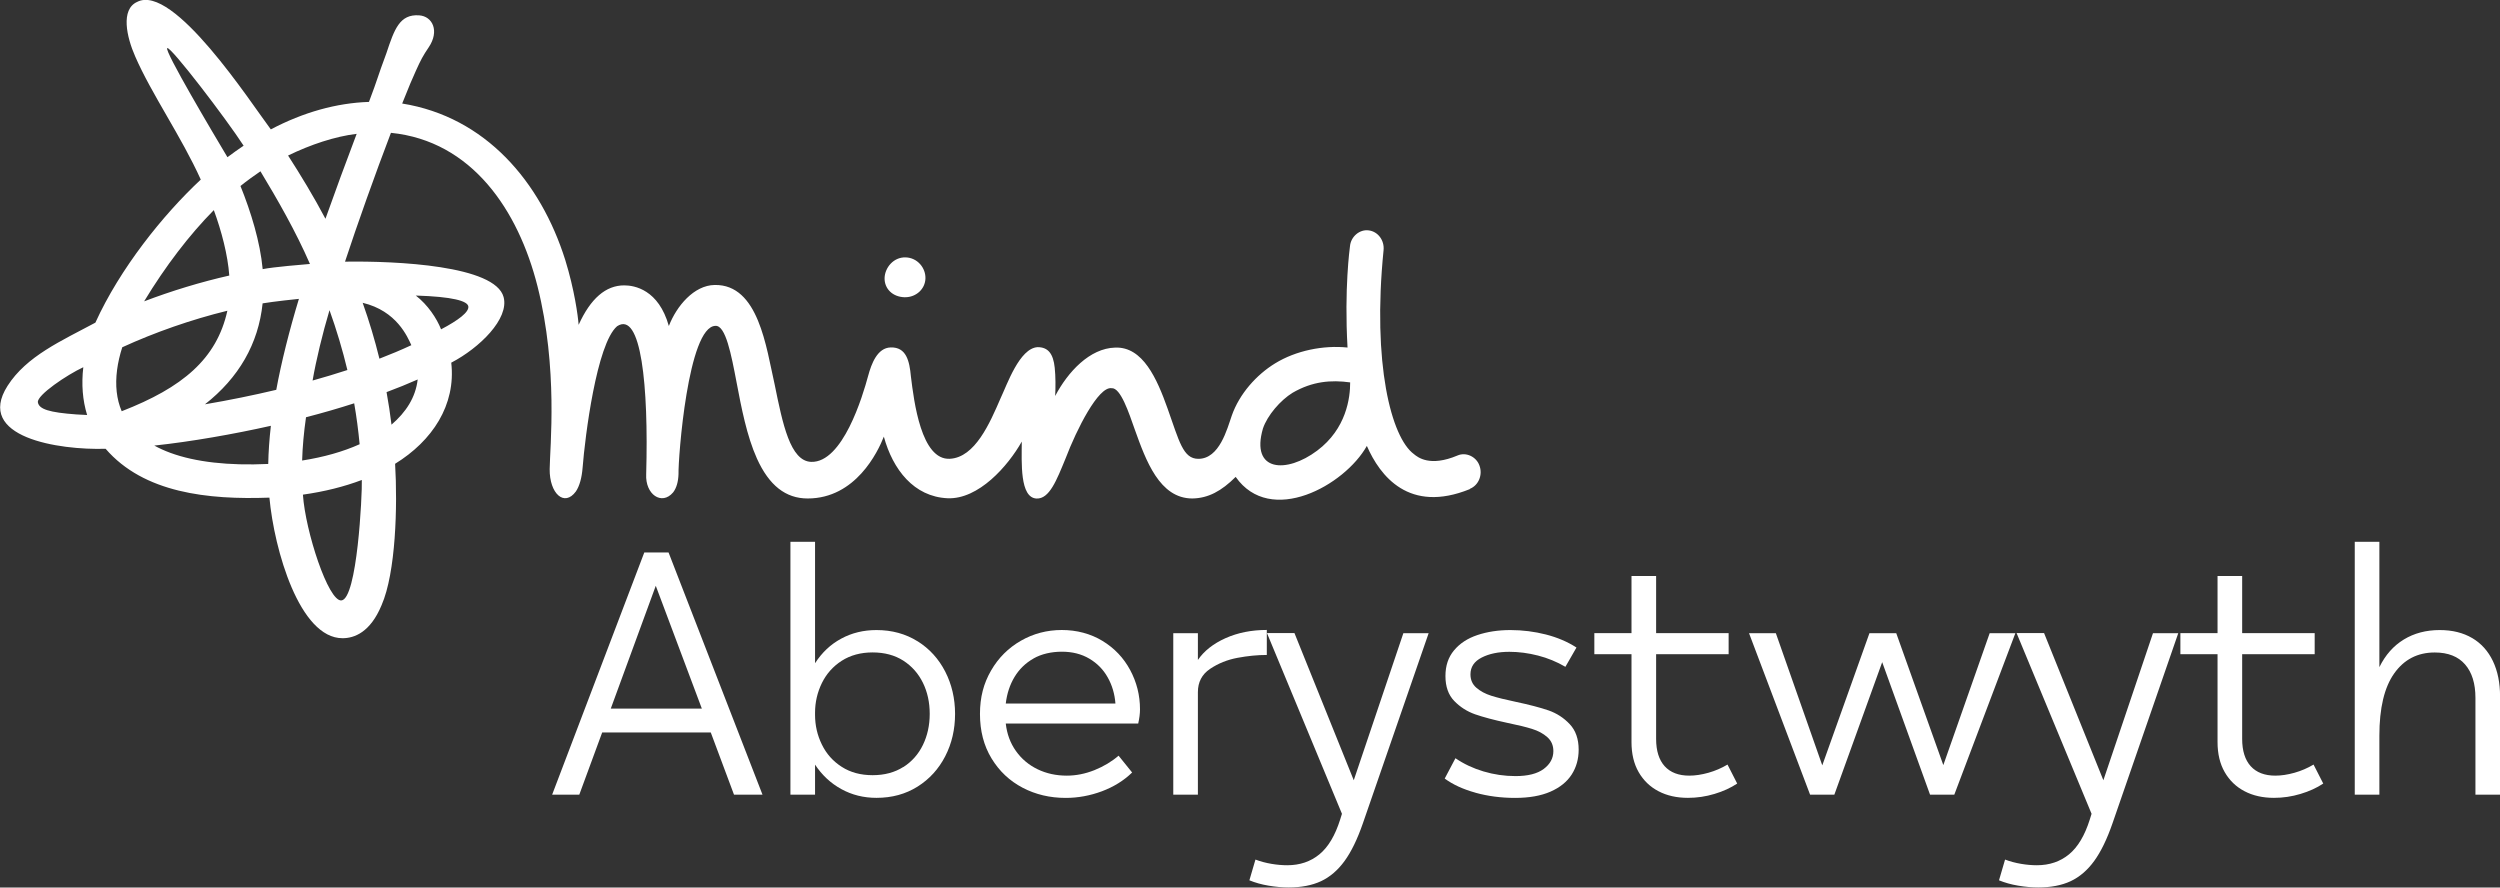 <?xml version="1.0" encoding="UTF-8"?>
<svg id="Layer_1" data-name="Layer 1" xmlns="http://www.w3.org/2000/svg" viewBox="0 0 444.76 157.89">
  <rect x="0" y="0" width="444.76" height="157.89" fill="#333333" stroke="none"/>
  <defs>
    <style>
      .cls-1 {
        fill: #fff;
      }
    </style>
  </defs>
  <path class="cls-1" d="M240.2,68.03c-3.4-.47-6.72-.2-10.25,1.85-2.15,1.32-4.48,4.01-5.27,6.36-2.24,7.72,4.19,8.03,9.65,3.93,5.21-3.9,5.88-9.43,5.87-12.14M63.45,23.81c-3.87.47-8.17,1.9-12.2,3.86,2.17,3.36,4.6,7.36,6.65,11.25,1.68-4.74,3.67-10.14,5.55-15.1M58.62,55.18c-1.24,4.16-2.39,8.92-3.01,12.52,2.14-.6,4.2-1.22,6.19-1.87-.82-3.46-1.96-7.26-3.18-10.65M63.01,71.75c-2.73.88-5.59,1.71-8.57,2.48-.39,2.72-.62,5.28-.69,7.7,3.84-.6,7.3-1.58,10.23-2.9-.23-2.45-.55-4.88-.97-7.29M64.37,85.39c-3.14,1.19-6.65,2.07-10.48,2.61.44,6.54,4.52,19.02,6.84,18.82,2.82-.24,3.72-18.8,3.64-21.43M64.52,53.87c1.17,3.29,2.16,6.6,2.98,9.94,1.9-.73,3.93-1.58,5.68-2.4-.68-1.46-2.58-6.09-8.66-7.54M73.97,52.58c2.15,1.67,3.72,4.04,4.5,6.01,3.08-1.62,4.99-3.07,4.85-4.07-.14-.98-2.78-1.74-9.36-1.94M74.31,67.51c-1.8.8-3.59,1.52-5.54,2.25.35,1.92.64,3.85.88,5.79,2.57-2.22,4.29-4.83,4.66-8.05M53.18,53.17c-.33.02-4.56.48-6.46.8-.74,7.2-4.26,13.26-10.26,17.96,4.35-.74,8.61-1.61,12.69-2.58.88-4.83,2.35-10.66,4.03-16.19M48.19,75.75c-6.53,1.47-14.18,2.82-20.74,3.52.87.48,1.82.91,2.85,1.29,4.46,1.64,10.34,2.31,17.42,1.98.04-2.17.2-4.42.47-6.79M21.65,73.16c10.82-4.21,16.9-9.29,18.8-17.88-6.41,1.57-12.9,3.84-18.7,6.5-.44,1.37-.75,2.71-.92,4.01-.36,2.76-.09,5.23.82,7.37M25.64,53.61c4.87-1.86,10.15-3.46,15.15-4.59-.26-3.65-1.39-7.94-2.75-11.64-4.33,4.38-8.62,9.98-12.4,16.23M40.46,27.97c.84-.64,2.02-1.47,2.88-2.05-3.03-4.69-13-17.75-13.59-17.36-.59.39,8.23,15.25,10.71,19.4M46.33,30.48c-1.13.77-2.45,1.72-3.55,2.61,1.87,4.62,3.51,9.98,3.95,14.79,1.95-.39,7.32-.83,8.41-.92-2.52-5.8-5.8-11.51-8.81-16.49M15.5,73.83c-.81-2.62-1.03-5.49-.68-8.5-2.89,1.34-8.28,4.97-8.08,6.24.2,1.23,2.01,1.81,6.87,2.16.6.04,1.23.08,1.89.1M261.48,87.02c-10.81,4.38-15.97-2.34-18.31-7.69-3.95,7.05-17.15,14.34-23.34,5.51-2.52,2.52-4.89,3.8-7.71,3.84-5.84,0-8.27-6.79-10.23-12.25-1.06-2.99-2.53-7.51-4.14-7.37-2.35-.34-6.2,7.3-8.18,12.5-1.6,3.89-2.88,7.23-5.17,7.13-2.98-.15-2.64-6.36-2.62-10.13-2.46,4.36-7.69,10.31-13.2,10.08-6-.27-9.74-5.11-11.34-10.96-1.07,2.73-5.03,11-13.55,11-3.92,0-6.87-2.33-9.03-7.11-1.8-4-2.77-9.07-3.62-13.55-.95-4.99-1.94-10.15-3.75-10.05-4.9.08-6.65,23.55-6.58,26.38-.04,1.36-.37,2.49-.96,3.25-2.01,2.38-4.98.38-4.79-3.25.44-15.71-.89-29.14-5.18-26.31-3.64,3.14-5.7,19.63-6.13,25.15-.15,1.85-.55,3.27-1.19,4.23-2.06,2.83-4.72.39-4.67-3.98.04-3.89,1.53-17.88-2.17-32.53-3.42-13.52-11.66-25.83-26.07-27.28-2.8,7.33-6.02,16.38-8.17,22.92,9.24-.14,26.7.69,28.21,6.29,1.04,3.87-4.28,9.06-9.31,11.68.86,7.54-3.37,13.91-9.99,17.99.45,7.49.13,19.38-2.41,25.16-2.01,4.85-4.87,5.87-6.94,5.87-7.64,0-12.15-15.69-13.01-25.01-10.92.4-22.34-.82-29.14-8.69-8.32.26-23.28-2.02-17.45-11.19,3.38-5.3,9.59-8.01,15.63-11.25,4.38-9.63,12-19.15,18.75-25.45-3.43-7.61-8.78-15.26-11.66-21.89-1.55-3.5-2.62-8.39.34-9.72,6.44-3.36,20.22,17.94,23.78,22.68,5.8-3.06,11.7-4.7,17.46-4.89,1.68-4.44,1.39-4.06,3.1-8.66,1.42-4.28,2.36-6.98,5.83-6.74,2.4.17,3.65,2.81,1.69,5.7-1,1.48-1.41,2.24-2.28,4.18-.88,1.98-.95,2.11-2.43,5.81,14.8,2.38,24.61,13.87,29.01,27.83,1.64,5.31,2.26,9.92,2.38,11.54,2.12-4.68,4.83-7.03,8.12-7.02,1.8,0,6.11.74,7.93,7.23,1.37-3.55,4.47-7.25,8.15-7.3,7.82-.14,9.17,11.13,10.68,17.73,1.42,6.99,2.76,13.6,6.48,13.74,5.62.19,9.17-11.68,10.15-15.32.58-2.14,1.63-4.98,4.01-5.04,2.79-.08,3.34,2.44,3.59,5.14.55,4.48,1.83,14.95,6.94,14.67,4.47-.24,7.1-6.33,9.02-10.78,1.13-2.36,3.36-8.92,6.6-9.08,1.84.01,2.77,1.15,3.03,3.68.16,1.52.16,3.48.08,5.01,2.24-4.27,6.14-8.5,10.68-8.61,4.92-.19,7.43,5.54,9.32,10.85,2.07,5.81,2.74,8.94,5.47,8.94,3.76,0,5.12-5.32,5.94-7.67,1.36-3.9,4.41-7.29,7.71-9.31,3.73-2.29,8.59-3.26,12.89-2.82-.6-10.55.4-17.71.44-18.05.15-1.66,1.69-3.02,3.34-2.79,1.65.21,2.81,1.79,2.63,3.53-2.03,20.25,1.38,33.32,5.39,36.26.7.58,2.85,2.33,7.76.26,1.53-.67,3.36.22,3.91,1.79.61,1.63-.14,3.5-1.69,4.13M157.37,49.45c.06-1.82,1.58-3.73,3.75-3.66,1,.03,1.92.46,2.59,1.22.62.7.96,1.62.93,2.54-.06,1.87-1.65,3.33-3.62,3.33-.04,0-.08,0-.13,0h0c-2.08-.07-3.56-1.5-3.52-3.42"/>
  <g>
    <path class="cls-1" d="M135.66,141.37h-5.08l-4.13-11.06h-19.32l-4.07,11.06h-4.83l16.39-43.08h4.32l16.71,43.08ZM116.67,104.2l-8.01,21.86h16.2l-8.2-21.86Z"/>
    <path class="cls-1" d="M163.24,114.08c2.12,1.33,3.76,3.14,4.92,5.4,1.16,2.27,1.75,4.78,1.75,7.53s-.58,5.26-1.75,7.53c-1.17,2.27-2.81,4.07-4.92,5.4-2.12,1.33-4.55,2-7.31,2-2.29,0-4.37-.52-6.26-1.56-1.89-1.04-3.44-2.49-4.67-4.35v5.34h-4.38v-44.98h4.38v21.6c1.23-1.91,2.78-3.37,4.67-4.38,1.88-1.02,3.97-1.52,6.26-1.52,2.75,0,5.19.67,7.31,2ZM160.7,136.47c1.52-.97,2.69-2.29,3.49-3.94.8-1.65,1.21-3.49,1.21-5.53s-.4-3.88-1.21-5.53c-.81-1.65-1.97-2.96-3.49-3.94-1.52-.97-3.35-1.46-5.46-1.46s-3.95.5-5.5,1.49c-1.55,1-2.72,2.32-3.53,3.97-.8,1.65-1.21,3.41-1.21,5.27v.38c0,1.86.4,3.62,1.21,5.27.8,1.65,1.98,2.98,3.53,3.97,1.55,1,3.38,1.49,5.5,1.49s3.94-.49,5.46-1.46Z"/>
    <path class="cls-1" d="M202.5,128.72h-23.57c.21,1.86.81,3.49,1.81,4.89.99,1.4,2.28,2.48,3.84,3.24,1.57.76,3.3,1.14,5.21,1.14,1.65,0,3.29-.33,4.92-.98,1.63-.66,3.06-1.51,4.29-2.57l2.41,2.99c-1.48,1.44-3.27,2.55-5.37,3.34-2.1.78-4.25,1.18-6.45,1.18-2.8,0-5.35-.6-7.66-1.81-2.31-1.21-4.15-2.94-5.53-5.21-1.38-2.27-2.06-4.9-2.06-7.91s.66-5.45,1.97-7.72c1.31-2.27,3.08-4.03,5.31-5.31,2.22-1.27,4.65-1.91,7.28-1.91s5.12.65,7.24,1.94c2.12,1.29,3.76,3.02,4.92,5.18,1.16,2.16,1.75,4.49,1.75,6.99,0,.76-.11,1.61-.32,2.54ZM183.86,117.16c-1.42.8-2.54,1.9-3.37,3.27-.83,1.38-1.35,2.95-1.56,4.73h19.51c-.13-1.69-.58-3.24-1.37-4.64-.78-1.4-1.87-2.51-3.27-3.34-1.4-.83-3.03-1.24-4.89-1.24s-3.63.4-5.05,1.21Z"/>
    <path class="cls-1" d="M213.11,117.41c1.1-1.61,2.74-2.9,4.92-3.88,2.18-.97,4.63-1.46,7.34-1.46v4.45c-1.65,0-3.39.17-5.21.51-1.82.34-3.45,1-4.89,1.97-1.44.97-2.16,2.35-2.16,4.13v18.24h-4.38v-28.72h4.38v4.77Z"/>
    <path class="cls-1" d="M249.65,112.65h4.51l-11.69,33.8c-.98,2.84-2.07,5.08-3.27,6.73s-2.61,2.85-4.19,3.59c-1.59.74-3.51,1.11-5.75,1.11-1.14,0-2.34-.11-3.59-.32-1.25-.21-2.38-.53-3.4-.95l1.08-3.69c.89.34,1.83.59,2.83.76.99.17,1.94.25,2.83.25,2.24,0,4.15-.65,5.72-1.94,1.57-1.29,2.8-3.36,3.69-6.19l.32-1.02-13.34-32.15h4.89l10.55,26.18,8.83-26.18Z"/>
    <path class="cls-1" d="M262.48,141.02c-2.2-.61-4.02-1.45-5.46-2.51l1.91-3.62c1.48,1.02,3.15,1.8,4.99,2.35,1.84.55,3.74.83,5.69.83,2.2,0,3.88-.42,5.02-1.27,1.14-.85,1.72-1.91,1.72-3.18,0-1.02-.36-1.84-1.08-2.48-.72-.64-1.62-1.12-2.7-1.46-1.08-.34-2.55-.7-4.42-1.08-2.37-.51-4.28-1.02-5.72-1.52-1.44-.51-2.68-1.3-3.72-2.38-1.04-1.08-1.56-2.55-1.56-4.42s.51-3.35,1.52-4.57c1.02-1.23,2.4-2.14,4.16-2.73,1.76-.59,3.72-.89,5.88-.89s4.27.27,6.32.79c2.05.53,3.86,1.3,5.43,2.32l-1.97,3.43c-1.52-.89-3.15-1.56-4.86-2s-3.42-.67-5.11-.67c-1.95,0-3.59.34-4.92,1.02-1.33.68-2,1.67-2,2.99,0,.98.35,1.77,1.05,2.38.7.61,1.59,1.09,2.67,1.43,1.08.34,2.53.7,4.35,1.08,2.41.51,4.35,1.02,5.81,1.52,1.46.51,2.72,1.32,3.78,2.45,1.06,1.12,1.59,2.64,1.59,4.54,0,1.65-.41,3.12-1.24,4.42-.83,1.29-2.09,2.31-3.78,3.05-1.69.74-3.79,1.11-6.29,1.11s-4.85-.31-7.05-.92Z"/>
    <path class="cls-1" d="M309.05,139.4c-1.14.76-2.49,1.38-4.03,1.84-1.55.47-3.12.7-4.73.7-1.99,0-3.74-.39-5.24-1.18-1.5-.78-2.68-1.92-3.53-3.4-.85-1.48-1.27-3.26-1.27-5.34v-15.63h-6.61v-3.75h6.61v-10.17h4.38v10.17h12.9v3.75h-12.9v15.06c0,2.12.51,3.74,1.52,4.86,1.02,1.12,2.48,1.68,4.38,1.68,1.06,0,2.19-.17,3.4-.51,1.21-.34,2.34-.83,3.4-1.46l1.72,3.37Z"/>
    <path class="cls-1" d="M345.71,136.16l8.26-23.51h4.57l-10.86,28.72h-4.32l-8.51-23.57-8.51,23.57h-4.32l-10.86-28.72h4.77l8.26,23.51,8.39-23.51h4.77l8.39,23.51Z"/>
    <path class="cls-1" d="M383.01,112.65h4.51l-11.69,33.8c-.98,2.84-2.07,5.08-3.27,6.73s-2.61,2.85-4.19,3.59c-1.59.74-3.51,1.11-5.75,1.11-1.14,0-2.34-.11-3.59-.32-1.25-.21-2.38-.53-3.4-.95l1.08-3.69c.89.34,1.83.59,2.83.76.99.17,1.94.25,2.83.25,2.24,0,4.15-.65,5.72-1.94,1.57-1.29,2.8-3.36,3.69-6.19l.32-1.02-13.34-32.15h4.89l10.55,26.18,8.83-26.18Z"/>
    <path class="cls-1" d="M413.31,139.4c-1.14.76-2.49,1.38-4.03,1.84-1.55.47-3.12.7-4.73.7-1.99,0-3.74-.39-5.24-1.18-1.5-.78-2.68-1.92-3.53-3.4-.85-1.48-1.27-3.26-1.27-5.34v-15.63h-6.61v-3.75h6.61v-10.17h4.38v10.17h12.9v3.75h-12.9v15.06c0,2.12.51,3.74,1.52,4.86,1.02,1.12,2.48,1.68,4.38,1.68,1.06,0,2.19-.17,3.4-.51,1.21-.34,2.34-.83,3.4-1.46l1.72,3.37Z"/>
    <path class="cls-1" d="M439.81,113.51c1.61.95,2.84,2.32,3.69,4.1.85,1.78,1.27,3.88,1.27,6.29v17.47h-4.38v-17.22c0-2.54-.61-4.52-1.84-5.94-1.23-1.42-3.03-2.13-5.4-2.13-3.05,0-5.45,1.24-7.21,3.72-1.76,2.48-2.64,6.17-2.64,11.09v10.48h-4.38v-44.98h4.38v22.3c1.06-2.16,2.51-3.8,4.35-4.92,1.84-1.12,3.97-1.68,6.39-1.68,2.24,0,4.17.48,5.78,1.43Z"/>
  </g>
</svg>